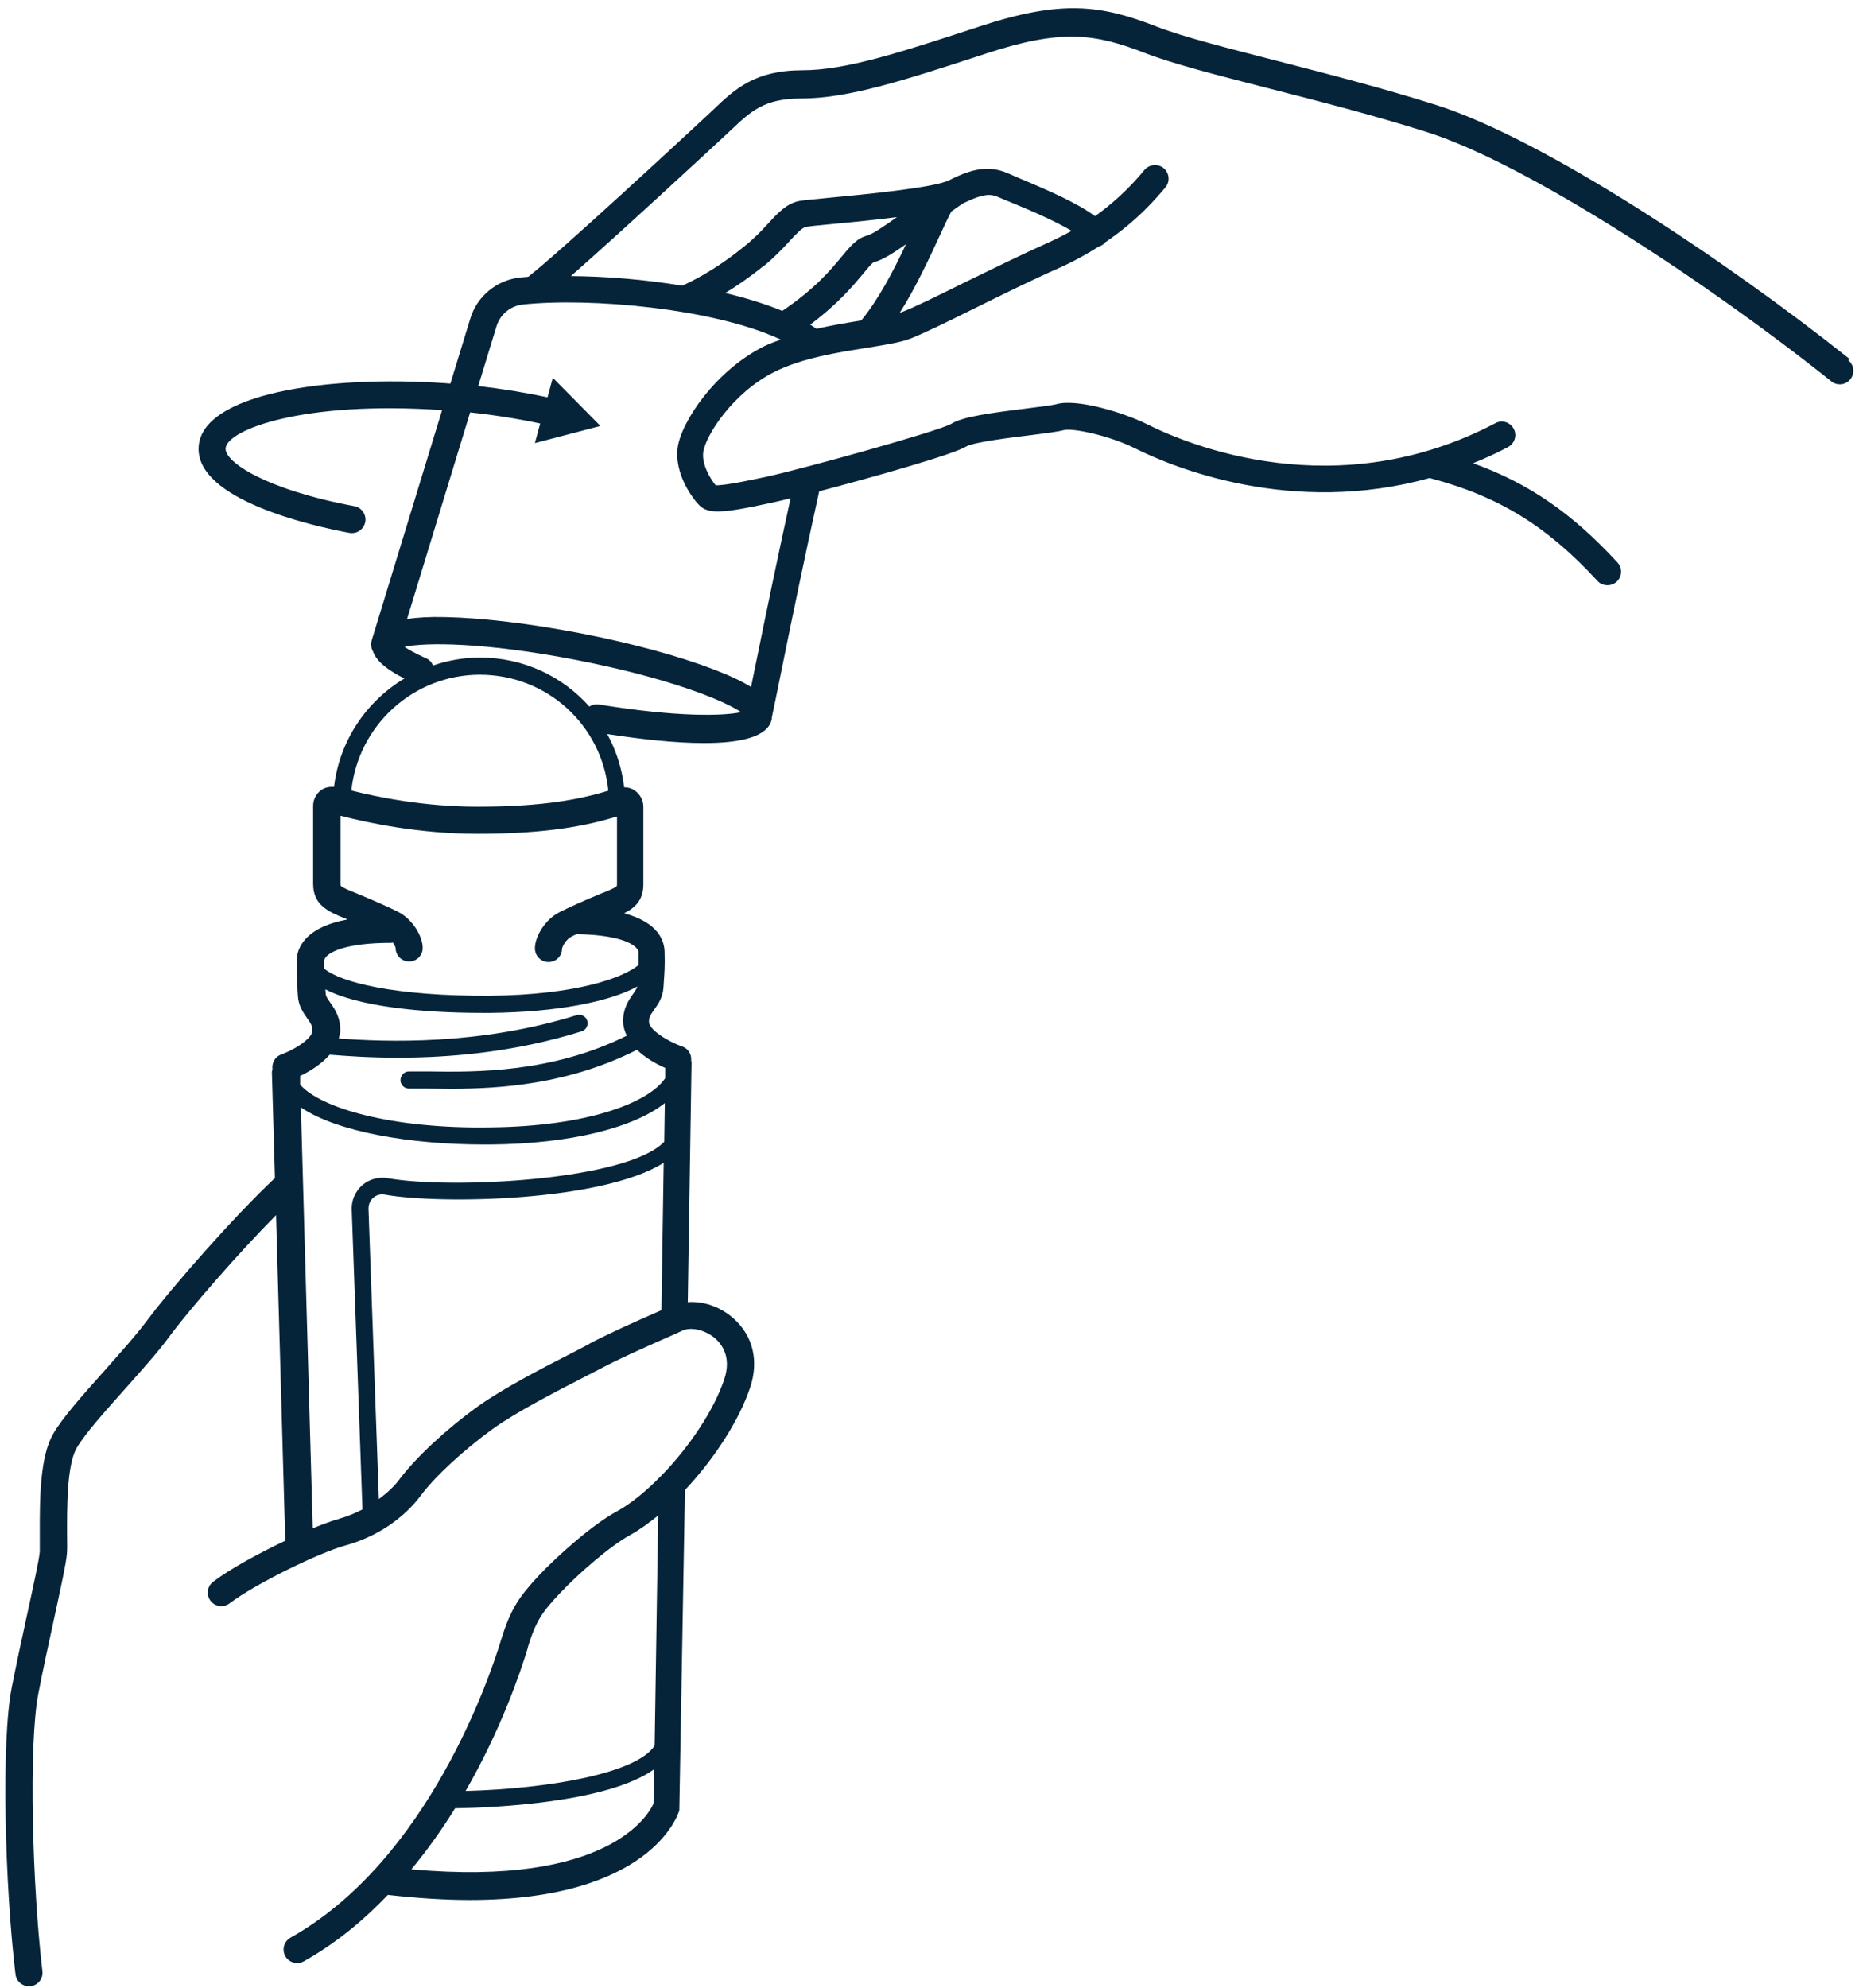 <?xml version="1.0" encoding="UTF-8"?>
<svg width="188px" height="201px" viewBox="0 0 188 201" version="1.1" xmlns="http://www.w3.org/2000/svg" xmlns:xlink="http://www.w3.org/1999/xlink">
    <title>icon-steps-rollon-open</title>
    <g id="Page-1" stroke="none" stroke-width="1" fill="none" fill-rule="evenodd">
        <g id="Ecomm-Look-PDP-Hand-Lotion-Copy-4" transform="translate(-361, -5164)" fill="#062439" fill-rule="nonzero">
            <path d="M548.067,5200.311 C535.615,5190.391 517.223,5178.111 506.275,5174.626 C500.868,5172.913 495.156,5171.447 490.13,5170.152 C485.027,5168.838 480.61,5167.715 477.964,5166.687 C472.29,5164.478 468.349,5163.964 460.086,5166.668 L459.457,5166.877 C451.937,5169.333 446.491,5171.104 442.15,5171.104 C437.353,5171.104 435.315,5173.008 433.183,5175.045 L432.555,5175.635 C430.118,5177.901 417.761,5189.363 414.505,5191.914 L414.41,5191.99 C414.124,5192.009 413.839,5192.028 413.572,5192.066 C411.23,5192.314 409.25,5193.951 408.565,5196.198 L406.547,5202.786 C406.375,5202.786 406.223,5202.748 406.052,5202.748 C393.924,5201.91 381.453,5203.833 381.091,5209.145 C380.71,5214.533 392.667,5217.199 396.342,5217.884 C396.418,5217.884 396.513,5217.903 396.589,5217.903 C397.237,5217.903 397.808,5217.446 397.941,5216.78 C398.074,5216.037 397.579,5215.314 396.837,5215.18 C387.793,5213.486 383.719,5210.687 383.814,5209.335 C383.947,5207.469 391.582,5204.499 405.709,5205.47 L398.588,5228.755 C398.474,5229.136 398.531,5229.517 398.703,5229.822 C399.083,5230.964 400.435,5231.878 401.901,5232.601 C398.055,5234.905 395.333,5238.884 394.78,5243.568 C394.304,5243.53 393.828,5243.625 393.448,5243.911 C392.953,5244.292 392.667,5244.863 392.667,5245.491 L392.667,5253.373 C392.667,5255.544 394.228,5256.191 396.018,5256.915 C396.056,5256.915 396.094,5256.953 396.132,5256.972 C394.266,5257.315 392.915,5257.924 392.039,5258.8 C391.563,5259.276 390.992,5260.075 391.011,5261.18 C390.973,5262.493 391.03,5263.255 391.087,5264.074 L391.125,5264.702 C391.182,5265.711 391.677,5266.396 392.058,5266.948 C392.439,5267.482 392.61,5267.767 392.591,5268.224 C392.553,5268.89 391.41,5269.709 390.287,5270.261 C390.249,5270.261 390.211,5270.299 390.154,5270.318 C389.906,5270.433 389.659,5270.547 389.43,5270.623 C388.802,5270.852 388.478,5271.48 388.555,5272.108 C388.536,5272.222 388.497,5272.318 388.497,5272.451 L388.802,5283.113 C384.69,5286.978 378.445,5294.08 375.912,5297.469 C374.808,5298.954 373.152,5300.801 371.552,5302.609 C369.363,5305.065 367.288,5307.369 366.355,5309.026 C365.079,5311.253 365.003,5315.27 365.022,5319.193 C365.022,5319.954 365.022,5320.563 365.022,5320.887 C364.965,5321.687 364.355,5324.428 363.727,5327.322 C363.213,5329.683 362.642,5332.311 362.185,5334.634 C361.1,5340.155 361.5,5354.758 362.566,5363.611 C362.642,5364.316 363.232,5364.83 363.918,5364.83 C363.975,5364.83 364.032,5364.83 364.089,5364.83 C364.85,5364.735 365.384,5364.049 365.288,5363.307 C364.279,5354.815 363.86,5340.383 364.889,5335.186 C365.326,5332.901 365.898,5330.293 366.412,5327.932 C367.192,5324.333 367.687,5322.068 367.764,5321.135 C367.802,5320.754 367.802,5320.068 367.783,5319.193 C367.783,5316.736 367.725,5312.186 368.754,5310.415 C369.553,5309.006 371.629,5306.703 373.628,5304.456 C375.265,5302.609 376.979,5300.724 378.14,5299.125 C380.234,5296.307 385.108,5290.71 388.916,5286.864 L389.849,5319.783 C387.127,5321.077 384.233,5322.658 382.557,5323.933 C381.948,5324.39 381.834,5325.247 382.291,5325.856 C382.748,5326.466 383.604,5326.58 384.214,5326.123 C386.841,5324.124 393.352,5320.963 395.942,5320.259 C399.007,5319.421 401.787,5317.593 403.558,5315.213 C404.986,5313.29 407.899,5310.606 410.793,5308.511 C413.153,5306.798 417.19,5304.723 420.122,5303.219 L421.778,5302.362 C423.796,5301.296 426.31,5300.191 428.118,5299.392 C428.937,5299.03 429.603,5298.744 429.984,5298.554 C430.879,5298.116 432.345,5298.478 433.335,5299.334 C434.002,5299.925 434.992,5301.219 434.249,5303.447 C433.221,5306.55 430.765,5310.206 428.042,5313.043 C427.985,5313.081 427.947,5313.138 427.89,5313.195 C426.386,5314.737 424.825,5316.032 423.359,5316.832 C420.826,5318.203 417.228,5321.458 415.476,5323.324 C413.591,5325.361 412.658,5326.58 411.668,5329.836 C410.564,5333.491 404.3,5352.112 390.382,5359.918 C389.716,5360.299 389.487,5361.117 389.849,5361.784 C390.097,5362.241 390.573,5362.488 391.049,5362.488 C391.277,5362.488 391.506,5362.431 391.715,5362.317 C394.952,5360.508 397.77,5358.166 400.226,5355.596 C403.272,5355.939 406.033,5356.11 408.489,5356.11 C426.824,5356.11 429.584,5347.466 429.699,5347.047 L430.27,5314.661 C433.183,5311.558 435.734,5307.674 436.858,5304.304 C437.771,5301.581 437.143,5299.03 435.144,5297.278 C433.83,5296.117 432.117,5295.546 430.555,5295.66 L430.936,5271.404 C430.936,5271.404 430.917,5271.289 430.898,5271.232 C430.955,5270.623 430.613,5270.033 430.022,5269.823 C428.442,5269.271 426.652,5268.091 426.633,5267.348 C426.614,5266.872 426.786,5266.606 427.166,5266.073 C427.566,5265.52 428.042,5264.835 428.099,5263.826 L428.137,5263.217 C428.195,5262.398 428.252,5261.636 428.214,5260.342 C428.214,5259.123 427.585,5257.276 424.12,5256.343 C425.224,5255.791 426.062,5255.011 426.062,5253.43 L426.062,5245.567 C426.062,5244.939 425.758,5244.349 425.243,5243.968 C424.92,5243.72 424.52,5243.606 424.12,5243.606 C423.892,5241.664 423.301,5239.855 422.407,5238.218 C425.738,5238.732 429.261,5239.132 432.193,5239.132 C435.906,5239.132 438.685,5238.504 439.047,5236.714 C439.047,5236.676 439.047,5236.619 439.047,5236.581 C439.276,5235.495 439.656,5233.668 440.132,5231.288 C441.065,5226.68 442.436,5220.054 443.845,5213.676 C449.271,5212.248 457.458,5209.944 458.715,5209.145 C459.438,5208.707 463.341,5208.231 465.207,5208.002 C466.997,5207.774 468.025,5207.641 468.596,5207.488 C469.453,5207.26 473.166,5208.022 475.793,5209.335 C479.601,5211.239 491.615,5216.227 505.609,5212.324 C505.647,5212.324 505.666,5212.362 505.685,5212.362 C512.577,5214.19 517.451,5217.199 522.554,5222.739 C522.82,5223.044 523.201,5223.177 523.563,5223.177 C523.887,5223.177 524.229,5223.063 524.496,5222.815 C525.048,5222.301 525.086,5221.425 524.572,5220.873 C520.022,5215.923 515.604,5212.858 509.969,5210.839 C511.149,5210.363 512.33,5209.83 513.51,5209.202 C514.177,5208.84 514.443,5208.022 514.081,5207.355 C513.72,5206.689 512.901,5206.422 512.234,5206.784 C496.203,5215.218 481.219,5209.012 477.012,5206.898 C474.556,5205.68 469.891,5204.29 467.854,5204.861 C467.454,5204.975 466.121,5205.128 464.845,5205.299 C460.961,5205.775 458.315,5206.156 457.23,5206.841 C455.878,5207.622 442.074,5211.43 438.647,5212.172 C437.333,5212.458 434.363,5213.105 433.373,5213.067 C432.859,5212.439 431.964,5210.992 432.117,5209.735 C432.326,5208.098 435.068,5203.719 439.352,5201.586 C442.131,5200.196 445.768,5199.625 448.662,5199.168 C450.414,5198.883 451.937,5198.654 452.965,5198.273 C454.279,5197.778 456.582,5196.655 459.495,5195.208 C462.199,5193.875 465.264,5192.352 468.101,5191.095 C469.605,5190.429 470.919,5189.687 472.099,5188.944 C472.271,5188.887 472.442,5188.811 472.594,5188.677 C472.633,5188.639 472.671,5188.582 472.709,5188.544 C476.041,5186.298 477.983,5183.994 478.858,5182.947 C479.353,5182.356 479.258,5181.5 478.687,5181.005 C478.097,5180.529 477.24,5180.605 476.745,5181.176 C476.003,5182.071 474.403,5183.956 471.738,5185.86 C469.986,5184.546 466.978,5183.232 464.198,5182.071 C463.703,5181.861 463.303,5181.69 463.056,5181.576 C460.961,5180.624 459.229,5181.1 456.944,5182.242 C455.459,5182.985 448.319,5183.67 444.892,5183.994 C443.179,5184.165 442.284,5184.241 441.865,5184.317 C440.589,5184.546 439.694,5185.498 438.666,5186.621 C438.019,5187.326 437.276,5188.106 436.305,5188.887 C434.04,5190.734 431.926,5192.009 430.003,5192.885 C426.176,5192.257 422.216,5191.933 418.732,5191.914 C423.644,5187.611 432.288,5179.596 434.306,5177.73 L434.935,5177.14 C436.972,5175.217 438.304,5173.96 442.017,5173.96 C446.777,5173.96 452.394,5172.132 460.162,5169.6 L460.79,5169.391 C468.311,5166.934 471.681,5167.372 476.821,5169.372 C479.62,5170.457 484.094,5171.599 489.292,5172.932 C494.28,5174.208 499.935,5175.655 505.285,5177.349 C515.433,5180.567 533.559,5192.466 546.201,5202.557 C546.448,5202.767 546.753,5202.862 547.058,5202.862 C547.457,5202.862 547.857,5202.69 548.124,5202.348 C548.6,5201.758 548.505,5200.901 547.914,5200.425 L548.067,5200.311 Z M414.372,5330.578 C415.21,5327.836 415.876,5326.961 417.571,5325.152 C419.455,5323.134 422.73,5320.297 424.748,5319.193 C425.662,5318.698 426.614,5317.993 427.566,5317.231 L427.205,5340.498 C425.453,5343.277 416.619,5344.858 408.089,5345.086 C411.611,5338.975 413.591,5333.225 414.391,5330.578 L414.372,5330.578 Z M402.587,5353.026 C404.262,5351.007 405.728,5348.932 407.023,5346.838 C410.869,5346.781 422.407,5346.286 427.147,5342.897 L427.09,5346.362 C426.595,5347.485 422.521,5354.815 402.587,5353.007 L402.587,5353.026 Z M409.517,5232.221 C416.314,5232.221 421.854,5237.304 422.521,5243.949 C419.76,5244.787 416.066,5245.567 409.288,5245.567 C403.919,5245.567 399.159,5244.596 396.532,5243.93 C397.237,5237.323 402.815,5232.221 409.536,5232.221 L409.517,5232.221 Z M395.294,5317.574 C394.59,5317.765 393.657,5318.107 392.629,5318.526 L391.429,5275.973 C395.085,5278.448 402.491,5279.724 409.955,5279.724 C410.183,5279.724 410.412,5279.724 410.64,5279.724 C418.675,5279.648 425.053,5278.048 428.233,5275.535 L428.176,5279.438 C424.482,5283.36 406.642,5284.274 400.226,5283.132 C399.293,5282.961 398.36,5283.227 397.636,5283.836 C396.932,5284.465 396.532,5285.36 396.57,5286.292 L397.655,5316.622 C396.913,5317.003 396.151,5317.327 395.333,5317.555 L395.294,5317.574 Z M420.598,5299.887 L418.96,5300.743 C415.933,5302.286 411.802,5304.418 409.269,5306.246 C406.128,5308.511 403.063,5311.367 401.444,5313.519 C400.873,5314.299 400.131,5314.966 399.312,5315.575 L398.265,5286.216 C398.265,5285.797 398.417,5285.398 398.741,5285.112 C399.064,5284.826 399.483,5284.712 399.902,5284.788 C405.538,5285.797 421.931,5285.493 428.118,5281.571 L427.89,5296.479 C427.642,5296.593 427.395,5296.688 427.109,5296.821 C425.243,5297.64 422.711,5298.763 420.598,5299.868 L420.598,5299.887 Z M428.271,5271.975 L428.271,5273.022 C426.538,5275.573 420.236,5277.896 410.602,5277.991 C400.626,5278.163 393.391,5276.03 391.353,5273.669 L391.353,5272.794 C392.191,5272.394 393.448,5271.67 394.343,5270.642 C395.98,5270.775 398.322,5270.947 401.216,5270.947 C406.299,5270.947 412.944,5270.433 419.817,5268.281 C420.274,5268.148 420.522,5267.653 420.388,5267.215 C420.255,5266.758 419.76,5266.511 419.322,5266.644 C409.403,5269.728 399.978,5269.347 395.256,5269.005 C395.314,5268.776 395.39,5268.567 395.409,5268.319 C395.466,5266.891 394.838,5265.996 394.381,5265.349 C394.114,5264.968 393.962,5264.74 393.943,5264.53 L393.905,5264.035 C397.198,5265.749 403.539,5266.415 409.726,5266.415 C410.031,5266.415 410.336,5266.415 410.64,5266.415 C417.228,5266.339 422.54,5265.33 425.453,5263.75 C425.396,5263.94 425.282,5264.131 425.053,5264.454 C424.596,5265.102 423.949,5266.016 424.025,5267.424 C424.044,5267.9 424.196,5268.319 424.387,5268.719 C416.809,5272.489 409.098,5272.413 404.376,5272.337 C403.634,5272.337 402.948,5272.337 402.358,5272.337 C401.882,5272.337 401.501,5272.736 401.501,5273.212 C401.501,5273.688 401.882,5274.069 402.358,5274.069 L402.358,5274.069 C402.948,5274.069 403.596,5274.069 404.338,5274.069 C405.043,5274.069 405.823,5274.088 406.661,5274.088 C411.611,5274.088 418.542,5273.631 425.415,5270.147 C426.329,5271.023 427.471,5271.632 428.309,5271.994 L428.271,5271.975 Z M425.567,5260.323 C425.567,5260.818 425.567,5261.218 425.567,5261.579 C424.063,5262.836 419.398,5264.588 410.583,5264.683 C400.854,5264.74 395.39,5263.293 393.79,5261.941 C393.79,5261.713 393.79,5261.446 393.79,5261.16 C393.79,5261.103 393.79,5260.932 394.019,5260.704 C394.419,5260.285 395.885,5259.333 400.568,5259.333 C400.626,5259.333 400.664,5259.314 400.721,5259.295 C400.892,5259.523 400.987,5259.752 401.006,5259.847 C401.006,5260.608 401.616,5261.218 402.377,5261.218 C403.139,5261.218 403.748,5260.608 403.748,5259.847 C403.748,5258.685 402.739,5256.953 401.254,5256.191 C400.416,5255.772 398.722,5255.011 396.951,5254.287 C396.38,5254.059 395.58,5253.735 395.466,5253.564 C395.466,5253.564 395.447,5253.507 395.447,5253.354 L395.447,5246.481 C398.131,5247.186 403.367,5248.309 409.269,5248.309 C416.504,5248.309 420.446,5247.452 423.397,5246.557 L423.397,5253.373 C423.397,5253.526 423.378,5253.583 423.378,5253.583 C423.263,5253.754 422.483,5254.078 421.759,5254.363 C420.122,5255.03 418.408,5255.81 417.59,5256.229 C416.105,5256.972 415.095,5258.723 415.095,5259.885 C415.095,5260.646 415.705,5261.275 416.466,5261.275 C417.228,5261.275 417.837,5260.684 417.837,5259.923 C417.875,5259.694 418.256,5258.952 418.827,5258.685 C418.96,5258.609 419.17,5258.514 419.36,5258.438 C419.398,5258.438 419.436,5258.457 419.475,5258.457 C424.482,5258.571 425.586,5259.809 425.586,5260.323 L425.567,5260.323 Z M421.55,5235.229 C421.207,5235.172 420.864,5235.267 420.598,5235.438 C417.894,5232.392 413.953,5230.488 409.536,5230.488 C407.88,5230.488 406.299,5230.774 404.795,5231.288 C404.662,5230.983 404.433,5230.697 404.091,5230.564 C402.986,5230.069 402.301,5229.669 401.901,5229.403 C403.976,5228.946 409.993,5228.927 419.303,5230.736 C428.613,5232.544 434.192,5234.81 435.944,5236.009 C434.23,5236.39 429.603,5236.543 421.569,5235.229 L421.55,5235.229 Z M448.072,5196.407 C446.663,5196.636 445.14,5196.883 443.578,5197.245 C443.369,5197.112 443.16,5196.96 442.931,5196.826 C445.787,5194.694 447.31,5192.847 448.281,5191.686 C448.681,5191.191 449.195,5190.581 449.385,5190.505 C450.185,5190.315 451.232,5189.668 452.622,5188.697 C451.385,5191.324 449.842,5194.294 448.091,5196.407 L448.072,5196.407 Z M462.066,5183.975 C462.332,5184.089 462.77,5184.279 463.303,5184.489 C464.731,5185.079 467.568,5186.259 469.377,5187.345 C468.672,5187.726 467.949,5188.106 467.149,5188.468 C464.255,5189.763 461.171,5191.286 458.429,5192.619 C455.707,5193.97 453.346,5195.132 452.165,5195.57 C452.127,5195.57 452.051,5195.608 451.994,5195.627 C453.612,5193.076 454.964,5190.144 456.03,5187.84 C456.468,5186.869 456.868,5186.031 457.211,5185.384 C457.61,5185.098 458.01,5184.812 458.391,5184.565 C460.6,5183.48 461.266,5183.613 462.066,5183.975 L462.066,5183.975 Z M438.19,5190.943 C439.314,5190.029 440.151,5189.134 440.818,5188.411 C441.484,5187.687 442.112,5187.021 442.493,5186.945 C442.855,5186.869 443.902,5186.774 445.292,5186.64 C447.558,5186.431 449.766,5186.202 451.708,5185.955 C450.452,5186.85 449.214,5187.687 448.7,5187.821 C447.653,5188.087 446.986,5188.906 446.13,5189.934 C445.063,5191.229 443.464,5193.171 440.113,5195.436 C438.4,5194.732 436.439,5194.123 434.344,5193.628 C435.563,5192.885 436.838,5192.009 438.152,5190.943 L438.19,5190.943 Z M439.961,5198.33 C439.39,5198.54 438.819,5198.749 438.266,5199.016 C433.354,5201.472 429.87,5206.651 429.527,5209.297 C429.204,5211.925 431.012,5214.381 431.736,5215.104 C432.136,5215.504 432.688,5215.713 433.583,5215.713 C434.744,5215.713 436.496,5215.39 439.352,5214.761 C439.656,5214.704 440.227,5214.552 440.951,5214.381 C439.637,5220.359 438.4,5226.375 437.524,5230.678 C437.314,5231.726 437.124,5232.639 436.953,5233.458 C436.02,5232.887 434.782,5232.297 433.183,5231.687 C429.661,5230.336 424.901,5229.041 419.798,5228.051 C414.677,5227.061 409.783,5226.471 406.014,5226.395 C404.452,5226.356 403.196,5226.433 402.168,5226.585 L408.546,5205.699 C411.021,5205.965 413.42,5206.346 415.629,5206.822 L415.095,5208.802 L421.721,5207.07 L416.904,5202.195 L416.371,5204.176 C414.163,5203.7 411.821,5203.319 409.365,5203.033 L411.211,5196.998 C411.573,5195.798 412.62,5194.922 413.877,5194.789 C420.674,5194.066 433.24,5195.189 439.942,5198.33 L439.961,5198.33 Z" id="icon-steps-rollon-open"></path>
        </g>
    </g>
</svg>